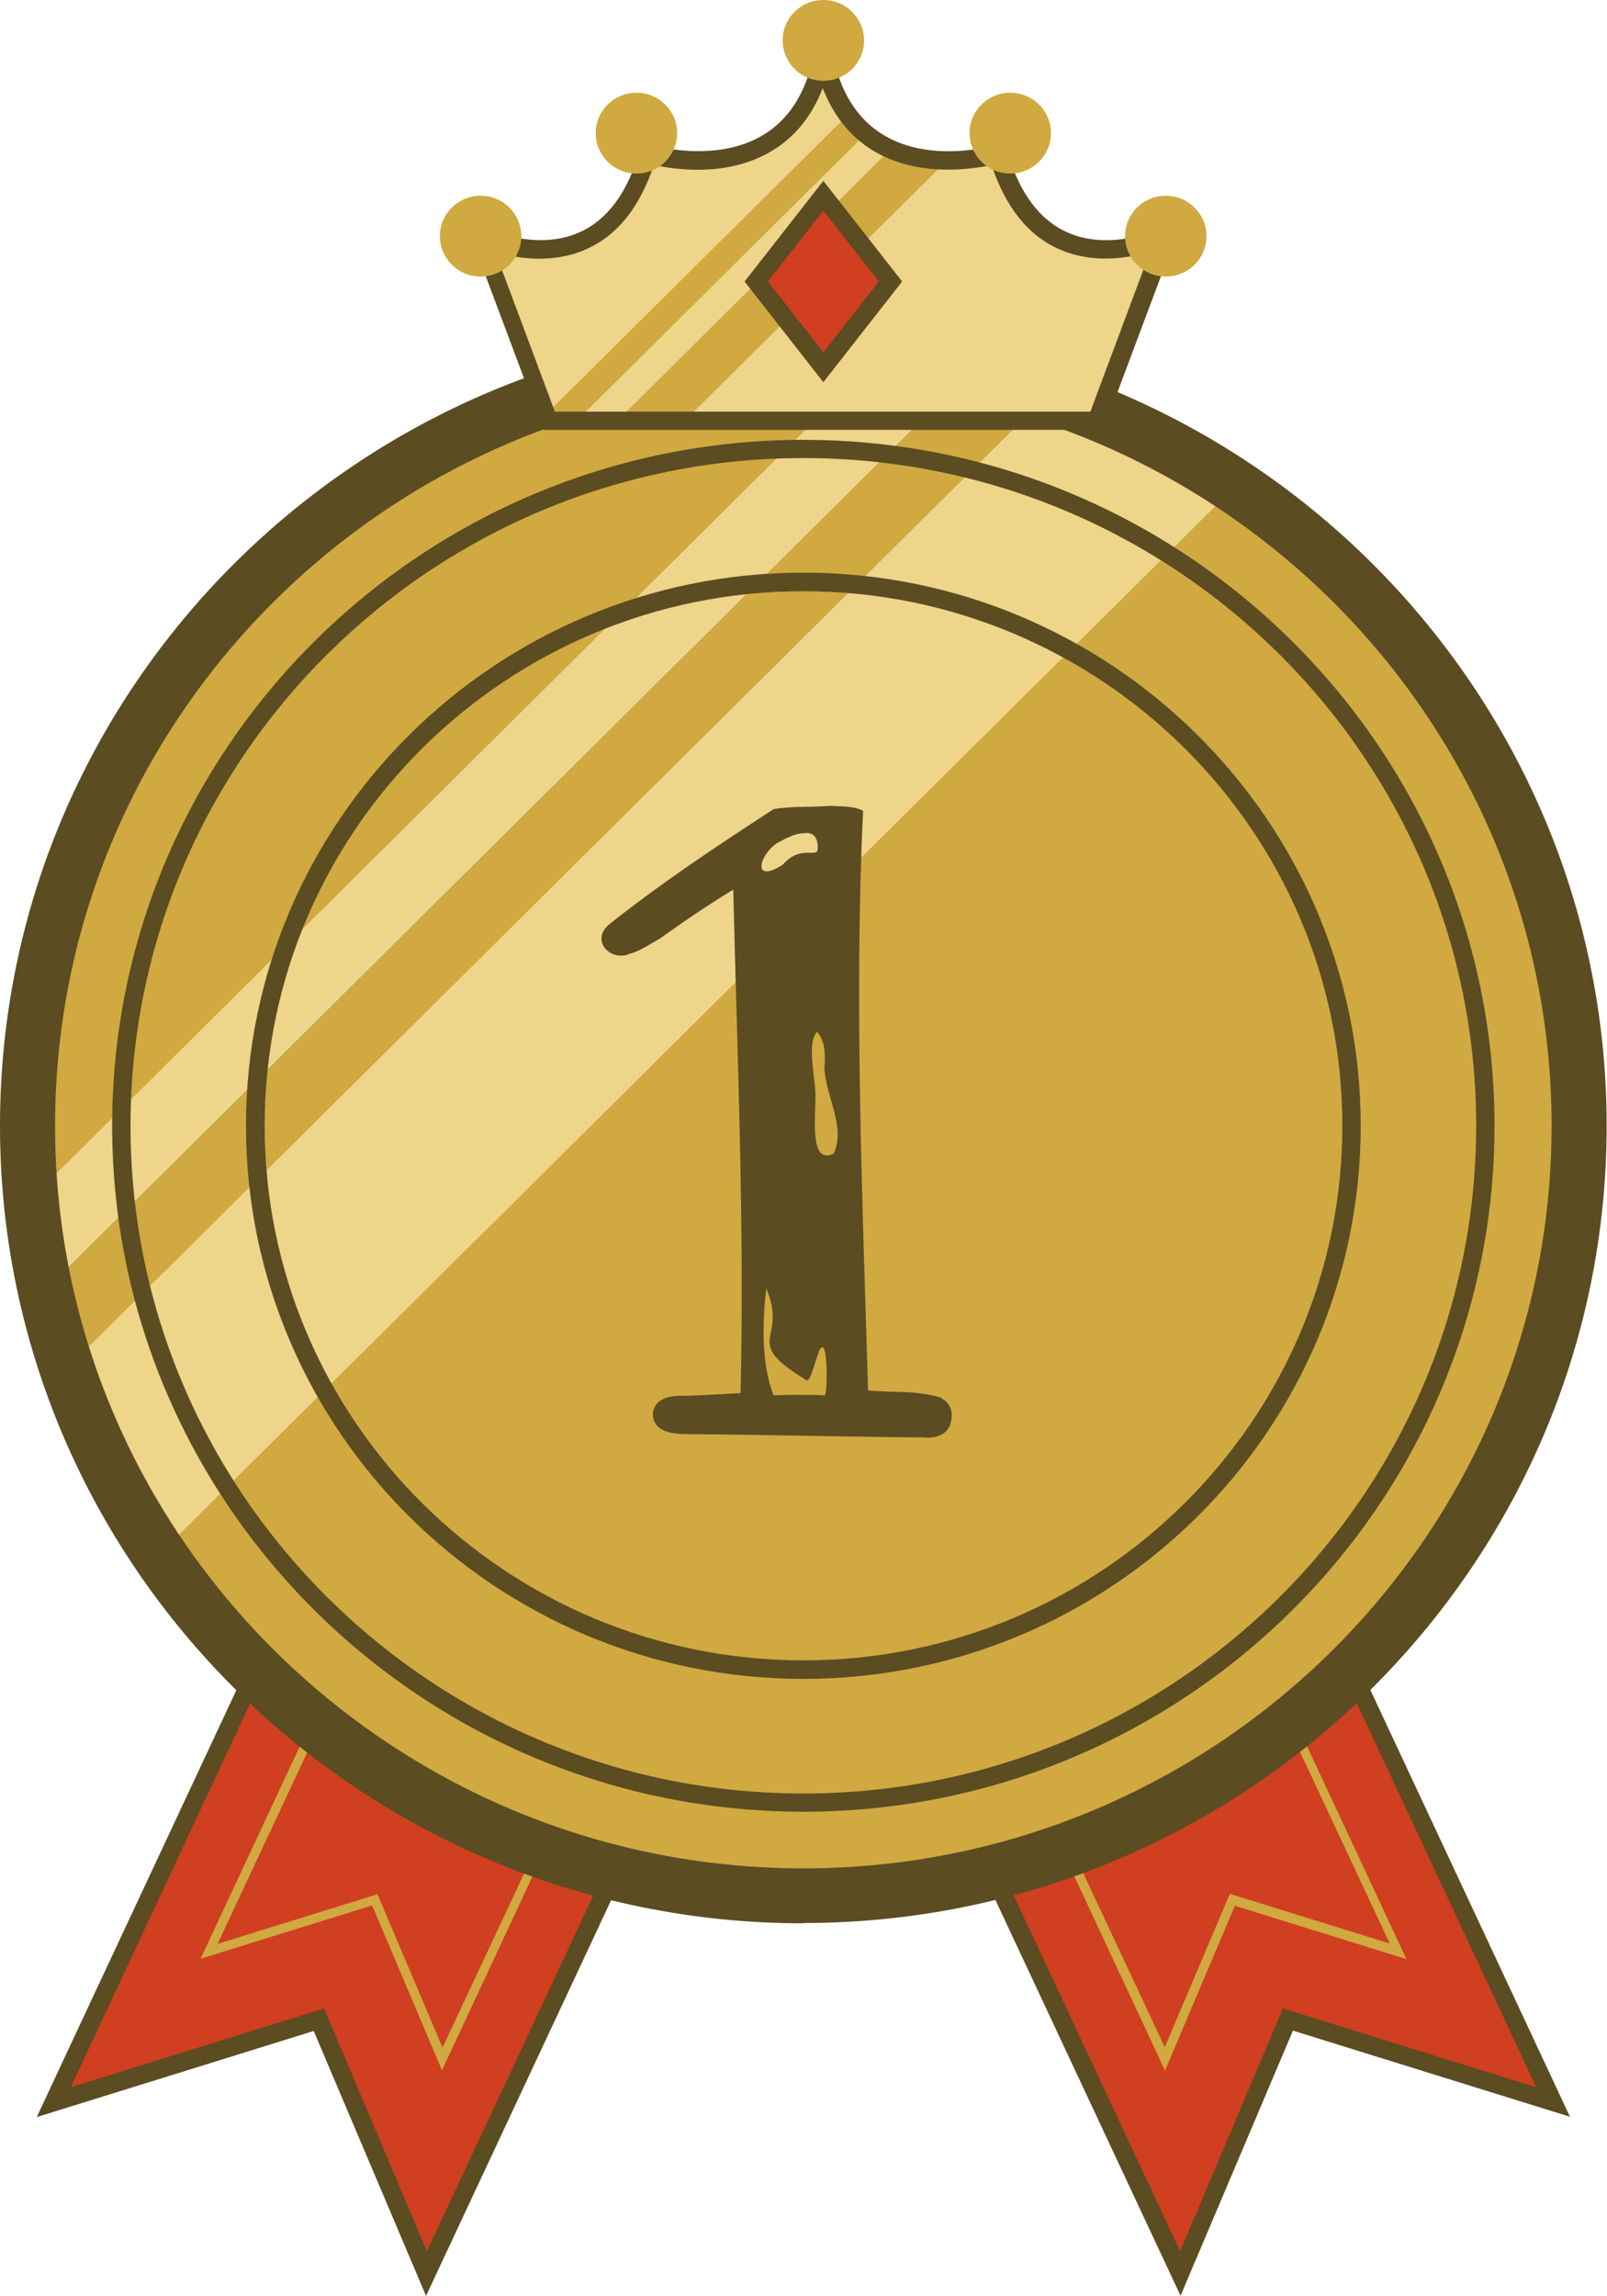 <svg width="42" height="60" viewBox="0 0 42 60" fill="none" xmlns="http://www.w3.org/2000/svg">
<g clip-path="url(#clip0_62_735)">
<path d="M20.996 9.303C9.796 9.303 0.724 18.304 0.724 29.416C0.724 30.056 0.759 30.697 0.82 31.32L22.915 9.39C22.287 9.329 21.641 9.295 20.996 9.295V9.303Z" fill="#D0A940"/>
<path d="M32.283 12.704L4.152 40.614C7.789 45.997 13.983 49.537 21.004 49.537C32.204 49.537 41.285 40.528 41.285 29.416C41.285 22.449 37.717 16.313 32.292 12.696L32.283 12.704Z" fill="#D0A940"/>
<path d="M25.305 9.762L1.186 33.691C1.343 34.392 1.535 35.084 1.753 35.759L27.389 10.325C26.709 10.1 26.011 9.909 25.305 9.762Z" fill="#D0A940"/>
<path d="M27.389 10.325L1.753 35.759C2.338 37.499 3.14 39.126 4.152 40.614L32.283 12.704C30.783 11.701 29.134 10.904 27.389 10.325Z" fill="#EED58A"/>
<path d="M22.915 9.39L0.811 31.32C0.89 32.125 1.012 32.912 1.178 33.682L25.305 9.762C24.528 9.598 23.735 9.468 22.923 9.399L22.915 9.39Z" fill="#EED58A"/>
<path d="M16.05 48.931L11.148 59.411L8.33 52.774L1.404 54.929L6.673 43.661L8.723 45.435L11.043 46.949C11.043 46.949 13.913 48.386 14.044 48.472C14.175 48.559 16.041 48.931 16.041 48.931H16.05Z" fill="#CF3F20"/>
<path d="M11.139 60L8.199 53.068L0.96 55.318L6.594 43.271L8.888 45.253L11.183 46.75C11.636 46.975 14.044 48.187 14.183 48.273C14.297 48.325 15.247 48.524 16.093 48.697L16.39 48.758L11.13 60H11.139ZM8.47 52.479L11.156 58.823L15.701 49.113C14.079 48.784 13.956 48.706 13.913 48.68C13.791 48.602 12.064 47.737 10.938 47.166L8.592 45.634L6.751 44.05L1.849 54.539L8.47 52.479Z" fill="#5B4C22"/>
<path d="M11.549 54.089L9.726 49.788L5.242 51.181L8.173 44.907L9.421 45.989L11.008 46.785C11.305 46.932 12.805 47.694 12.892 47.746C12.962 47.78 13.59 48.023 14.148 48.23L14.27 48.273L11.558 54.081L11.549 54.089ZM9.865 49.494L11.566 53.501L13.948 48.421C13.546 48.273 12.849 48.005 12.77 47.953C12.7 47.91 11.619 47.356 10.903 47.001L9.29 46.188L8.26 45.296L5.687 50.792L9.865 49.494Z" fill="#D0A940"/>
<path d="M25.95 48.931L30.852 59.411L33.67 52.774L40.596 54.929L35.327 43.661L33.277 45.435L30.957 46.949C30.957 46.949 28.087 48.386 27.956 48.472C27.826 48.559 25.959 48.931 25.959 48.931H25.95Z" fill="#CF3F20"/>
<path d="M30.861 60L25.601 48.758L25.898 48.697C26.744 48.533 27.703 48.325 27.826 48.265C27.948 48.187 30.163 47.071 30.835 46.733L33.129 45.227L35.397 43.263L41.032 55.309L33.792 53.059L30.852 59.991L30.861 60ZM26.299 49.113L30.844 58.823L33.53 52.479L40.151 54.539L35.249 44.05L33.434 45.617L31.088 47.157C29.936 47.737 28.209 48.602 28.087 48.68C28.052 48.706 27.93 48.784 26.299 49.113Z" fill="#5B4C22"/>
<path d="M30.442 54.089L27.73 48.282L27.852 48.239C28.41 48.031 29.038 47.789 29.108 47.754C29.195 47.702 30.695 46.941 30.992 46.794L32.606 45.98L33.827 44.916L36.758 51.19L32.274 49.797L30.451 54.098L30.442 54.089ZM28.061 48.412L30.442 53.492L32.143 49.485L36.322 50.783L33.748 45.288L32.745 46.162L31.114 46.993C30.407 47.347 29.326 47.901 29.247 47.945C29.169 47.996 28.471 48.256 28.07 48.412H28.061Z" fill="#D0A940"/>
<path d="M20.996 50.255C9.421 50.255 0 40.909 0 29.416C0 17.923 9.421 8.585 20.996 8.585C32.571 8.585 41.991 17.932 41.991 29.416C41.991 40.9 32.571 50.247 20.996 50.247V50.255ZM20.996 10.013C10.214 10.013 1.439 18.719 1.439 29.416C1.439 40.112 10.214 48.819 20.996 48.819C31.777 48.819 40.552 40.112 40.552 29.416C40.552 18.719 31.777 10.013 20.996 10.013Z" fill="#5B4C22"/>
<path d="M20.996 47.339C11.034 47.339 2.931 39.299 2.931 29.416C2.931 19.533 11.034 11.493 20.996 11.493C30.957 11.493 39.06 19.533 39.06 29.416C39.06 39.299 30.957 47.339 20.996 47.339ZM20.996 11.969C11.296 11.969 3.411 19.792 3.411 29.416C3.411 39.039 11.296 46.863 20.996 46.863C30.695 46.863 38.581 39.039 38.581 29.416C38.581 19.792 30.695 11.969 20.996 11.969Z" fill="#5B4C22"/>
<path d="M20.996 43.868C12.962 43.868 6.429 37.386 6.429 29.416C6.429 21.445 12.962 14.963 20.996 14.963C29.029 14.963 35.563 21.445 35.563 29.416C35.563 37.386 29.029 43.868 20.996 43.868ZM20.996 15.448C13.232 15.448 6.917 21.713 6.917 29.416C6.917 37.118 13.232 43.384 20.996 43.384C28.759 43.384 35.083 37.118 35.083 29.416C35.083 21.713 28.768 15.448 20.996 15.448Z" fill="#5B4C22"/>
<path d="M28.663 10.991L30.468 6.162C30.468 6.162 27.171 7.78 26.081 4.007C26.081 4.007 22.234 5.175 21.51 1.402C20.786 5.175 16.94 4.007 16.94 4.007C15.849 7.78 12.552 6.162 12.552 6.162L14.358 10.991H28.663Z" fill="#EED58A"/>
<path d="M17.943 10.948L16.189 10.939L23.281 3.894L24.668 4.275L17.943 10.948Z" fill="#D0A940"/>
<path d="M15.117 10.948L14.297 10.8L22.112 3.046L22.636 3.488L15.117 10.948Z" fill="#D0A940"/>
<path d="M14.201 11.233L12.125 5.694L12.665 5.954C12.665 5.954 13.983 6.586 15.134 6.075C15.867 5.755 16.399 5.037 16.713 3.955L16.783 3.721L17.018 3.791C17.018 3.791 18.693 4.284 19.94 3.531C20.638 3.116 21.083 2.389 21.284 1.376L21.519 0.147L21.755 1.376C21.946 2.389 22.4 3.116 23.098 3.531C24.345 4.284 26.003 3.799 26.02 3.791L26.256 3.721L26.325 3.955C26.639 5.037 27.171 5.755 27.904 6.075C29.055 6.586 30.364 5.963 30.373 5.954L30.913 5.694L28.837 11.233H14.201ZM14.532 10.757H28.497L30.059 6.577C29.5 6.742 28.584 6.906 27.695 6.517C26.875 6.162 26.282 5.418 25.915 4.31C25.375 4.431 23.988 4.63 22.836 3.946C22.234 3.583 21.789 3.038 21.502 2.302C21.222 3.029 20.778 3.583 20.167 3.946C19.016 4.639 17.637 4.431 17.088 4.31C16.721 5.418 16.128 6.162 15.308 6.517C14.427 6.906 13.503 6.75 12.944 6.586L14.506 10.766L14.532 10.757Z" fill="#5B4C22"/>
<path d="M12.561 7.226C13.149 7.226 13.625 6.754 13.625 6.17C13.625 5.587 13.149 5.115 12.561 5.115C11.973 5.115 11.497 5.587 11.497 6.17C11.497 6.754 11.973 7.226 12.561 7.226Z" fill="#D0A940"/>
<path d="M16.634 4.535C17.222 4.535 17.698 4.062 17.698 3.479C17.698 2.896 17.222 2.423 16.634 2.423C16.047 2.423 15.57 2.896 15.57 3.479C15.57 4.062 16.047 4.535 16.634 4.535Z" fill="#D0A940"/>
<path d="M30.468 7.226C31.056 7.226 31.533 6.754 31.533 6.17C31.533 5.587 31.056 5.115 30.468 5.115C29.881 5.115 29.404 5.587 29.404 6.17C29.404 6.754 29.881 7.226 30.468 7.226Z" fill="#D0A940"/>
<path d="M26.404 4.535C26.991 4.535 27.468 4.062 27.468 3.479C27.468 2.896 26.991 2.423 26.404 2.423C25.816 2.423 25.34 2.896 25.34 3.479C25.34 4.062 25.816 4.535 26.404 4.535Z" fill="#D0A940"/>
<path d="M21.519 2.112C22.107 2.112 22.583 1.639 22.583 1.056C22.583 0.473 22.107 0 21.519 0C20.931 0 20.455 0.473 20.455 1.056C20.455 1.639 20.931 2.112 21.519 2.112Z" fill="#D0A940"/>
<path d="M21.519 9.598L19.766 7.356L21.519 5.115L23.272 7.356L21.519 9.598Z" fill="#CF3F20"/>
<path d="M21.519 9.987L19.46 7.356L21.519 4.725L23.578 7.356L21.519 9.987ZM20.071 7.356L21.519 9.208L22.967 7.356L21.519 5.504L20.071 7.356Z" fill="#5B4C22"/>
<path d="M16.399 24.95C15.875 25.08 15.457 24.544 15.919 24.154C17.315 23.046 18.78 22.077 20.219 21.142C20.725 21.056 21.205 21.099 21.685 21.056C21.99 21.073 22.313 21.056 22.557 21.186C22.322 26.101 22.54 31.424 22.688 36.331C23.386 36.4 23.796 36.313 24.546 36.504C24.851 36.633 24.921 36.936 24.851 37.153C24.781 37.525 24.389 37.586 24.136 37.559C22.103 37.542 20.054 37.49 18.004 37.473C17.655 37.473 17.062 37.456 17.062 36.928C17.131 36.452 17.655 36.469 17.978 36.469C18.457 36.452 18.937 36.426 19.356 36.4C19.46 31.96 19.268 27.616 19.164 23.245C18.527 23.635 17.943 24.024 17.245 24.526C17.009 24.656 16.695 24.872 16.416 24.933L16.399 24.95ZM20.455 22.596C20.935 22.051 21.353 22.441 21.371 22.181C21.388 21.904 21.266 21.722 20.996 21.774C20.76 21.774 20.498 21.93 20.298 22.034C19.818 22.38 19.67 23.098 20.455 22.596ZM21.484 35.206C21.371 35.18 21.196 36.244 21.048 36.045C19.347 35.007 20.612 35.05 20.027 33.665C19.94 34.418 19.87 35.569 20.219 36.46C20.42 36.443 21.336 36.443 21.554 36.46C21.624 36.478 21.641 35.18 21.493 35.206H21.484ZM21.545 27.893C21.589 27.46 21.528 27.157 21.353 26.958C21.092 27.261 21.284 28.023 21.31 28.542C21.336 29.061 21.118 30.472 21.789 30.143C22.112 29.451 21.589 28.689 21.545 27.893Z" fill="#5B4C22"/>
</g>
<defs>
<clipPath id="clip0_62_735">
<rect width="42" height="60" fill="white"/>
</clipPath>
</defs>
</svg>
